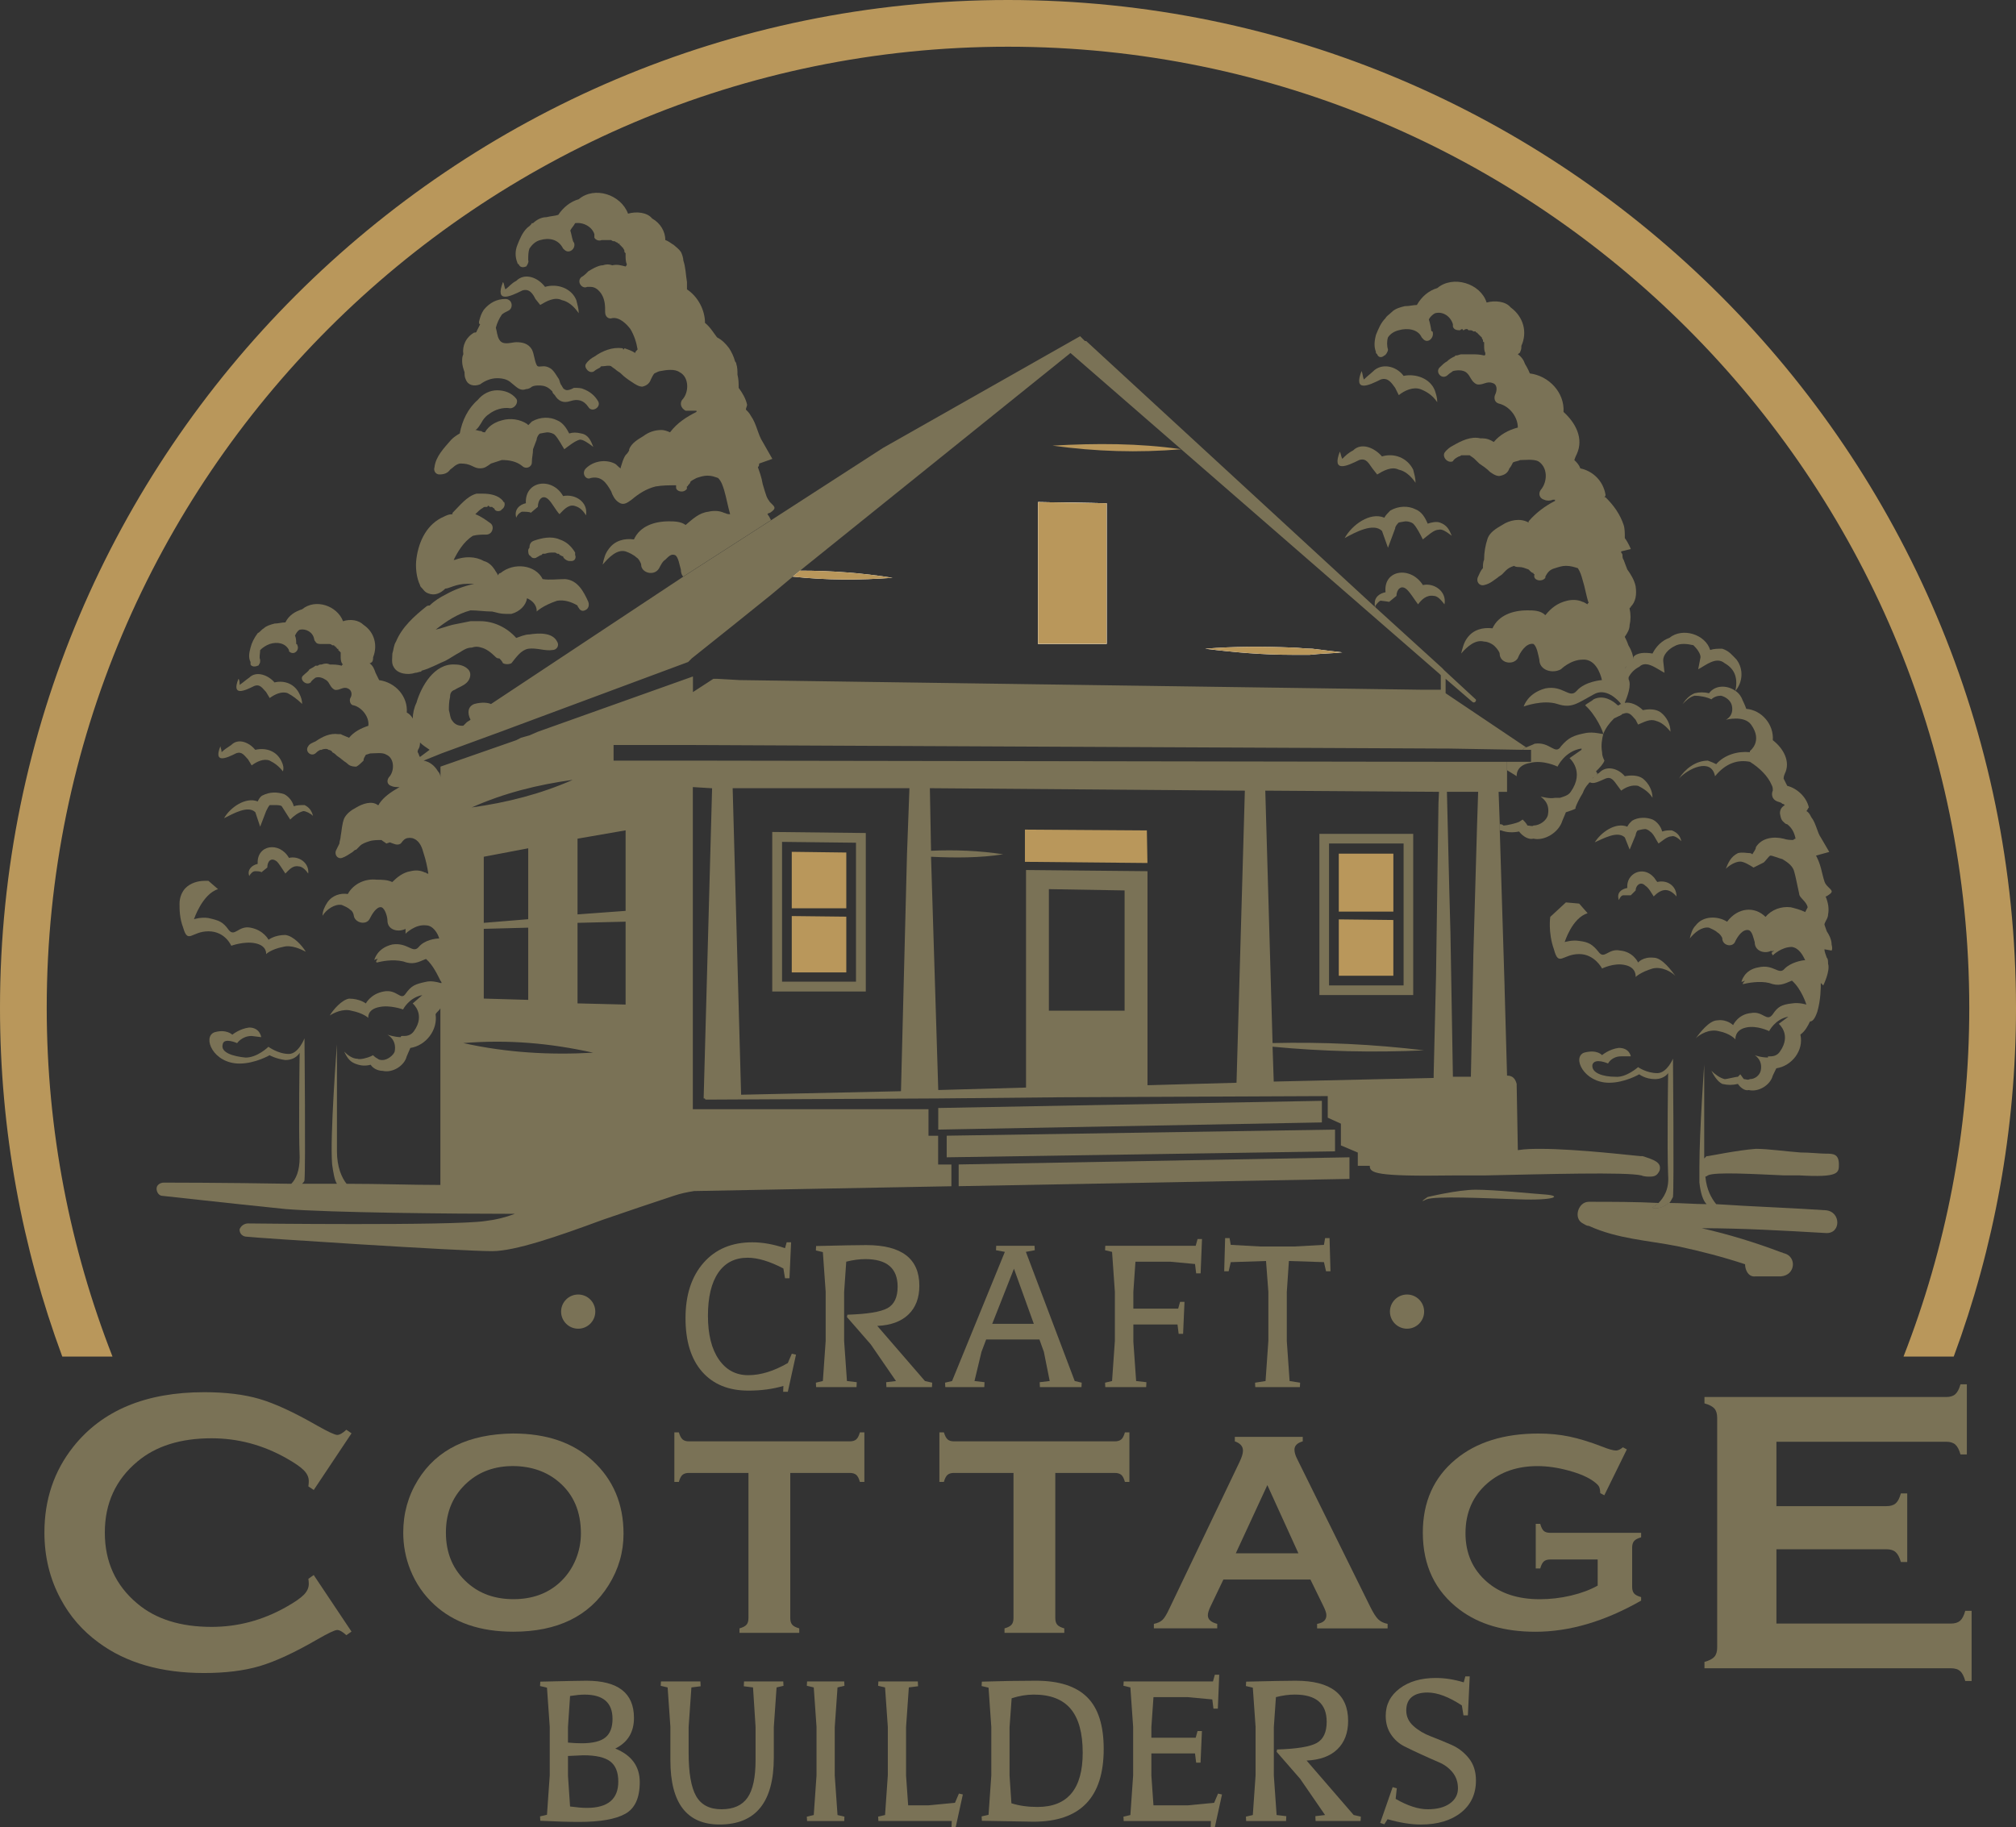 <?xml version="1.0" encoding="UTF-8"?><svg id="Layer_2" xmlns="http://www.w3.org/2000/svg" viewBox="0 0 140.793 127.633"><rect x="0" y="0" width="140.793" height="127.633" fill="#333333" stroke="none"/><g id="Components"><g id="e873e204-c043-4165-b464-bf26e8c23b91_1"><path d="M114.737,80.755h-.172c-.164,0-4.363-.508-6.971-.508-.5,0-1.009,0-1.591.09l-.082-4.535v-.09c-.09-.336-.254-.582-.672-.582l-.172-6.134v-.082l-.336-10.915v-.426l-.082-2.263h.59v-2.099h-4.707l-52.147-.082h-5.544v-1.091h5.544l52.147.246h.508l5.289.09c.082-.09.164-.172.246-.172l-5.626-3.78v-1.009l1.853,1.599c.164.164.336-.082.246-.164l-2.181-2.017-.164-.172-4.707-4.281-20.149-18.558h-.09l-.336-.336-13.769,7.807-7.807,5.043-6.134,3.945-13.432,8.898c-.168-.082-.59-.164-1.177,0-.422.172-.504.59-.25,1.099l-.254.164-.254.254h-.082c-.25,0-.504-.082-.672-.336-.168-.172-.168-.508-.25-.754,0-.254,0-.59.082-.927,0-.254.086-.418.336-.5.254-.172.586-.254.841-.508s.336-.672.082-.918c-.25-.254-.586-.336-.923-.336-1.427-.09-2.349,1.509-2.686,2.682-.168.336-.254.754-.254,1.091-.082-.164-.25-.336-.418-.418.082-1.091-.754-2.099-1.931-2.263-.086-.172-.25-.508-.25-.508-.086-.246-.172-.5-.422-.672q.086,0,.168-.082c.082-.082.082-.254.082-.336.336-.837.086-1.763-.668-2.263-.336-.336-.923-.426-1.431-.254-.418-1.091-1.927-1.599-2.854-.837-.504.164-.923.418-1.173.918-.254,0-.504.082-.758.082-.336.09-.586.172-.754.336-.168.09-.25.254-.422.336-.25.336-.418.672-.5,1.009-.086.336-.168.672,0,1.009v.172c.082.164.336.164.5.082,0,0,.086,0,.086-.082.086-.09.086-.172.086-.336-.086-.172,0-.426,0-.672.164-.172.418-.336.668-.426.504-.164,1.095-.082,1.345.426v.082c.336.336.754-.082.586-.418,0,0,0-.09-.082-.09,0-.164,0-.418-.086-.582.086-.172.168-.336.336-.418.422-.09.923.164,1.009.672,0,0,0,.082.086.164.082.164.25.164.418.164h.504c.082,0,.168,0,.25.09h.086c.082,0,.082.082.082.082h.086v.082q.082,0,.082.082h.086v.09q.082.082.168.164v.254c0,.164,0,.336.082.5l.082.09q-.082,0-.082.082c-.336-.082-.504-.082-.841-.082-.168-.09-.336-.09-.586,0-.082,0-.168,0-.254.082h-.164c-.086.082-.254.164-.422.254-.082.164-.25.246-.418.418-.336.246.168.754.504.5.082-.164.25-.254.336-.336.25-.082.5,0,.754.172.25.164.25.5.586.672.336.082.586-.254.923-.09.254.09.336.426.172.672-.086.172,0,.508.25.508.586.164,1.091.837,1.009,1.427-.504.164-1.009.418-1.345.837-.168-.082-.422-.164-.586-.254h-.168c-.59-.082-1.095.172-1.595.508-.172.082-.422.164-.504.336-.254.336.168.754.504.5.082-.082.164-.164.336-.246h.082c.168-.09.418-.09.504,0,.082,0,.25.082.25.164.168.082.254.172.336.254.254.164.418.336.672.5.168.172.336.254.672.254.168-.082.336-.254.504-.418,0-.172.082-.254.168-.418.082,0,.25-.09.336-.09.336,0,.837-.082,1.091.09.586.246.586,1.173.168,1.591-.168.254-.086.508.168.59.168.082.336.082.586.082-.586.336-1.091.672-1.427,1.173,0,.09-.086.09-.086.09-.418-.336-1.091-.09-1.509.164-.336.172-.672.418-.841.754-.168.418-.168.845-.25,1.263,0,.164-.086.336-.086.5-.082.172-.168.336-.25.508-.086.246.082.582.418.5.254-.082.504-.254.754-.418.086-.082.168-.164.254-.164l.25-.254c.168-.172.422-.254.672-.336.25-.082.586-.082.841-.082.082.082.25.164.336.246l.25-.082c.254.082.504.254.758.082.082-.082.164-.246.336-.336.164-.082.418-.082.586,0,.418.172.586.672.672,1.009.168.508.25.927.336,1.427h-.086c-.082-.082-.168-.082-.168-.082-.336-.164-.672-.164-1.005-.082-.508.082-.927.418-1.263.754-.336-.164-.754-.164-1.091-.164-.754-.09-1.595.246-2.017,1-.5-.082-1.091.09-1.427.59-.168.254-.336.59-.336.927.254-.418.841-.845,1.345-.754.168.082.418.164.59.336.164.082.25.328.25.418.082.5.841.672,1.091.246.168-.336.504-.918.841-.837.25.082.418.672.418.927,0,.672.758.837,1.263.582v.336s.668-.672,1.427-.582c.5,0,.837.582.923.918-.25,0-1.009.09-1.427.59-.422.5-.758-.336-1.849-.172-1.091.254-1.259,1.099-1.259,1.099,0,0,.086-.09.25-.09-.082.09-.164.172-.082.254.336-.082,1.091-.254,1.845-.082.672.254,1.009.082,1.599-.172.5.426.837,1.181,1.009,1.517.082.082.082.164.082.164h-.082c-.254-.082-.672-.164-1.009-.082-.758.164-1.009.254-1.427.837-.336.508-.59-.336-1.513-.164-.923.164-1.259.837-1.259.837,0,0-.422-.336-1.177-.336-.504.09-1.091.754-1.345,1.181.254-.172.923-.508,1.513-.336.841.164,1.177.5,1.177.5,0,0-.086-.59.754-.754.754-.172,1.677.164,1.677.164,0,0,.422-.837,1.345-1l-.672.582s.927.754.086,1.935c-.168.246-.422.336-.672.336h-.168c-.082,0-.082.082-.082.082-.422,0-.927-.172-.927-.172,0,0,.672.336.504,1.181-.082.254-.504.59-.841.59-.082,0-.25,0-.336-.09-.164-.082-.25-.164-.336-.246l-.164.082c-.168.082-.758.254-.927.164-.336,0-.672-.246-.923-.5.168.336.336.672.754.837.422.172.758.172,1.095.082.164.254.5.426.837.426.672.164,1.513-.336,1.681-1.009l.254-.59c1.091-.164,1.927-1.255,1.763-2.354.082-.164.25-.246.336-.418v12.342c-1.935,0-4.285-.082-6.552-.082-.336-.418-.672-1.173-.672-2.263v-7.479s-.504,6.47-.336,8.397c.086.59.168,1.099.336,1.345h-2.436c.086-.082.168-.164.168-.246.086-.927,0-9.914,0-9.914,0,0-.418,1.091-1.091,1.091-.754,0-1.427-.5-1.427-.5,0,0-.758.754-1.595.754-.841-.082-1.763-.336-1.599-.927.086-.5,1.009-.082,1.009-.082,0,0,.336-.5,1.009-.5l.672.082s-.082-.672-.841-.672c-.672.082-1.177.5-1.177.5,0,0-.418-.418-1.259-.164-.841.336-.082,2.181,1.763,2.181,1.095,0,2.099-.582,2.099-.582,0,0,.422.246,1.095.336.754,0,1.005-.508,1.005-.508,0,0-.082,5.289,0,7.307,0,.927-.25,1.509-.586,1.845-4.789-.082-8.816-.082-8.902-.082-.25,0-.504.164-.504.418s.168.508.418.508c.086,0,4.453.5,8.57.918,3.104.254,11.669.336,16.036.336-.672.254-1.341.418-2.099.508-2.349.336-16.459.164-16.541.164-.254,0-.504.172-.59.418,0,.336.254.508.504.508.59.082,14.864,1.009,17.131,1.009,1.595,0,4.535-1.009,7.725-2.189,1.681-.582,3.444-1.173,4.953-1.673.508-.172.927-.254,1.431-.336l17.971-.336v-1.517h-.927v-2.009h-.672v-1.853h-16.459v-22.502l1.345.082-.59,21.666h.086c0,.082.086.082.086.082l16.204-.082,8.566-.082,18.644-.082v1.509l.918.418v1.517l1.181.5v.927h.837c0,.5.336.754,5.798.672h2.181c4.371-.09,9.906-.254,10.997,0,.172.082.426.082.59.082.336,0,.508-.082.672-.418.172-.59-.418-.763-1.173-1.009ZM29.332,52.873c-.082-.082-.082-.254-.168-.336,0-.164.086-.254.086-.254.082-.164.082-.336.082-.418.168.172.422.336.672.508l-.672.5ZM30.763,53.546v.754c0-.164-.086-.336-.172-.418-.25-.418-.586-.672-1.005-.754l1.259-.508,4.117-1.509,13.096-4.871.254-.254,2.936-2.345,2.608-2.099,1.509-1.263.504-.418,18.89-15.204,7.733,6.724,18.049,15.696.082.09v1.009h-1.427l-47.526-.672-1.595-.09h-.254l-1.427.927v-1.091l-10.833,3.862-.586.254-.586.164-.336.172-5.289,1.845ZM33.785,64.46v-4.617l3.104-.59v4.953l-3.104.254ZM36.889,64.797v5.043l-3.104-.09v-4.871l3.104-.082ZM32.945,56.399c2.267-1.009,4.617-1.591,7.053-1.927-2.267,1-4.617,1.591-7.053,1.927ZM32.354,72.858c3.108-.254,6.048,0,9.07.672-3.022.172-6.044,0-9.07-.672ZM43.691,70.168l-3.358-.082v-5.626l3.358-.082v5.79ZM43.691,63.624l-3.358.246v-5.289l3.358-.582v5.626ZM63.344,59.589l-.422,16.631-11.165.246-.59-21.412h12.346l-.168,4.535ZM78.54,70.594h-5.289v-8.488l5.289.09v8.397ZM86.355,75.63l-6.216.172v-14.95l-8.483-.082v15.196l-6.13.172-.504-16.294c1.681.082,3.444.082,5.039-.172-1.595-.246-3.358-.328-5.039-.246l-.082-4.371,21.998.172-.582,20.403ZM100.46,56.063l-.172,12.178-.164,6.798v.254l-11.169.254-.082-2.436c3.526.336,7.053.418,10.579.254-3.526-.426-7.053-.59-10.579-.508l-.508-17.631,12.131.082-.035.754ZM103.149,57.826l-.254,8.906v.082l-.172,8.397h-1.255l-.172-10.079-.082-3.026-.164-6.798h2.181l-.082,2.518Z" style="fill:#7a7256; stroke-width:0px;"/><g id="_3508a21f-3cf5-4849-8a76-1a6696c12654_1"><path d="M40.419,21.883c-.336-.5-.758-.837-1.177-.918-.504-.254-1.091.082-1.513.336l-.336-.418c-.168-.336-.418-.763-.923-.59-.841.418-1.931.927-1.345-.59.086.082.086.336.168.508.254-.172.422-.426.758-.59.586-.59,1.509-.254,2.013.418.841-.254,1.849.082,2.185.927.082.336.168.59.168.918Z" style="fill:#7a7256; stroke-width:0px;"/><path d="M40.924,35.996c-.254-.418-.504-.59-.841-.672-.422-.082-.758.336-1.009.59-.25-.254-.504-.763-.754-1.009-.422-.426-.758,0-.758.5l-.5.418c0-.082-.508-.082-.59-.082s-.336.172-.418.418c-.168-.582.25-.918.672-1.009-.086-1.591,1.845-1.845,2.6-.5.841-.172,1.763.418,1.599,1.345Z" style="fill:#7a7256; stroke-width:0px;"/><path d="M53.77,35.824c.504-.336.336-.418,0-.754-.25-.336-.25-.418-.504-1.255-.082-.508-.25-.927-.336-1.181.086-.082.086-.164.086-.254l.923-.328-.672-1.181c-.336-.5-.418-1.255-.841-1.845-.082-.172-.25-.336-.336-.418,0-.09.086-.254.086-.336-.086-.418-.336-.845-.59-1.181,0-.336,0-.582-.082-.918,0-.254,0-.508-.082-.754,0-.09-.086-.172-.086-.172-.086-.336-.25-.672-.418-.927-.254-.336-.504-.582-.841-.754-.254-.336-.504-.754-.841-1.009,0-.918-.504-1.845-1.259-2.345v-.508c-.086-.5-.086-1.009-.254-1.509,0-.172-.082-.418-.164-.59-.172-.246-.336-.336-.508-.5-.164-.082-.332-.254-.586-.336,0-.59-.336-1.181-.923-1.509-.336-.426-1.091-.508-1.681-.336-.5-1.345-2.349-1.935-3.44-1.009-.59.164-1.095.582-1.431,1.091-.25.082-.5.082-.837.164-.336,0-.672.172-.927.418h-.082c-.082.172-.254.254-.336.336-.336.336-.504.763-.672,1.181s-.168.837,0,1.255c0,0,0,.09.086.09.082.246.332.246.504.164,0,.082.25-.336.164-.418,0-.336,0-.59.086-.837.168-.254.418-.508.754-.59.59-.172,1.259-.082,1.595.59l.086.082c.336.336.841-.082.672-.508-.086,0-.168-.582-.254-.837.086-.172.254-.336.336-.508.586-.082,1.177.254,1.345.763v.246c.082.172.336.254.504.172h.672c.082.082.164.082.25.082q.086.082.168.082l.082.09h.086v.082c.086,0,.086.082.086.082.082,0,.082.082.082.082,0,0,.082,0,.082.09,0,0,.086.082.086.164v.082l.082.082v.172c0,.164,0,.418.086.59q0,.082-.086.164c-.332-.082-.586-.164-.923-.082-.25-.082-.418-.082-.672,0-.082,0-.336,0-1.009.418-.164.172-.336.336-.5.418-.336.336.082.845.418.672h.254c.332,0,.586.254.754.508.25.418.25.837.25,1.255,0,.336.254.508.504.418.504-.082,1.009.426,1.259.763.254.418.422.918.504,1.427-.082.082-.168.164-.168.246-.25-.164-.504-.246-.754-.336,0,0,0,.09-.086.09q0-.09-.082-.09c-.672-.082-1.345.172-1.931.59-.168.082-.422.254-.586.508-.172.246.25.754.586.5.082-.082.25-.164.418-.254,0-.082.086-.082.168-.082.168,0,.422-.082.59,0,.082.082.25.172.336.254.082.082.25.164.336.246.25.254.5.426.754.59.25.172.504.336.754.336.336-.082.504-.254.59-.5.082-.172.164-.336.25-.426.168-.082.336-.164.418-.164.422-.082,1.009-.164,1.345.082.672.336.672,1.427.168,1.935-.168.246-.082.582.25.754h.758v.082c-.672.336-1.345.754-1.849,1.427-.168-.082-.418-.164-.586-.164-.504,0-.927.164-1.263.418-.418.254-.837.5-1.005.927v.082c-.086.164-.168.254-.254.336-.168.254-.25.582-.332.837v.082c-.172-.082-.254-.246-.422-.336-.672-.328-1.513-.164-2.013.336-.336.336,0,.845.336.672.754-.164,1.091.336,1.427.927.082.254.25.59.5.754.336.254.59.082.927-.164.504-.426,1.009-.754,1.677-.927.504-.082.927-.082,1.431-.082v.164c0,.254.5.418.754.09v-.172c.082,0,.082-.082.082-.082.086-.082.168-.172.168-.254.086-.082.254-.164.422-.254.25-.082.5-.164.754-.164.336,0,.504.082.754.164.254.254.336.59.422.845.168.582.25,1.091.418,1.681h-.082c-.168,0-.254-.09-.336-.09-.336-.164-.758-.164-1.095-.082-.668.082-1.091.508-1.595.927-.332-.254-.841-.254-1.173-.254-1.009,0-2.017.336-2.436,1.263-.672-.09-1.345.082-1.763.672-.254.328-.336.664-.422,1.091.422-.508,1.009-1.091,1.595-.927.254.082.59.254.758.418.168.082.336.418.336.508,0,.582.923.837,1.259.246.082-.164.25-.5.418-.582.254-.254.422-.426.672-.336.25.082.336.754.422,1.009,0,.246.082.418.164.5l6.134-3.945c-.086-.172-.172-.336-.254-.418.082-.09.168-.09.168-.09Z" style="fill:#7a7256; stroke-width:0px;"/><path d="M40.752,27.181c-.164-.09-.418-.09-.668-.09-.168.09-.504.254-.672.09-.086,0-.168-.254-.25-.336-.086-.172-.086-.336-.172-.426-.164-.246-.25-.418-.418-.582-.168-.172-.418-.254-.586-.254-.254,0-.422.082-.504-.082-.168-.336-.168-.754-.336-1.091-.254-.426-.672-.508-1.091-.508-.336,0-.927.254-1.177-.164-.168-.254-.168-.59-.25-.845.082-.336.25-.672.418-.918.082-.09.25-.172.418-.254.422-.164.336-.837-.168-.837-.586,0-1.091.246-1.509.754-.168.246-.254.5-.336.837,0,.082,0,.172.082.172-.082.164-.168.336-.25.5,0,.082-.086.082-.168.082-.586.336-.841.927-.758,1.517-.082.164-.082.336-.082.5,0,.254.082.508.168.754,0,.172,0,.336.086.508.164.418.586.5,1.005.336.336-.254.758-.426,1.177-.426s.754.09,1.009.336c.336.254.586.59,1.009.426.164,0,.336-.09.418-.172.168-.082.336-.082.504-.082.336,0,.586.082.841.336l.082.082c0,.082.082.172.168.254.25.418.586.582,1.091.418.504-.164.923-.082,1.259.418.254.418.927,0,.672-.418-.25-.418-.586-.672-1.009-.837Z" style="fill:#7a7256; stroke-width:0px;"/><path d="M41.424,31.207c-.336-.254-.672-.5-.923-.5-.336.082-.754.418-1.091.672-.168-.254-.422-.763-.672-1.009-.086-.09-.336-.172-.504-.172-.082,0-.504.082-.504.082-.082,0-.25.254-.25.426l-.254.672c0,.336-.082.582-.082.918s-.418.508-.672.254c-.418-.336-.923-.418-1.427-.418-.254.082-.504.164-.754.246-.254.172-.422.336-.758.336s-.504-.164-.754-.246c-.25-.09-.504-.09-.672-.09-.336.09-.418.254-.672.426-.168.246-.418.336-.754.336-.25,0-.422-.254-.336-.508.086-.754.672-1.345,1.177-1.927.168-.172.418-.336.586-.426.168-.918.586-1.763,1.259-2.345.336-.418.841-.672,1.345-.672s1.009.164,1.345.59c.168.246-.086.664-.422.664-.504-.082-1.091.09-1.509.426-.254.164-.422.418-.504.582-.168.254-.254.426-.422.508.086,0,.254.082.422.082.082.082.168.082.25.082.086-.164.168-.246.254-.336.25-.246.586-.418.923-.5.586-.172,1.259-.082,1.763.254l.082.082c.086-.082.172-.172.254-.254.586-.336,1.259-.336,1.763-.082.418.164.672.59.841.918.25-.082.504-.082.841,0,.5.09.672.508.837.927Z" style="fill:#7a7256; stroke-width:0px;"/><path d="M39.493,40.449c-.586,0-1.091.082-1.595,0-.504-1.009-2.013-1.181-2.936-.426-.086,0-.172.09-.172.172-.082-.172-.164-.254-.25-.418-.168-.254-.418-.508-.754-.59-.59-.336-1.345-.336-2.017-.082h-.082c.25-.508.668-1.263,1.341-1.681.336-.082.59-.082.927-.082.418,0,.586-.508.336-.763-.336-.246-.672-.5-1.095-.664.168-.172.336-.336.504-.426q.086-.082.168-.082h.168s0-.082.086-.082l.082.082h.168l.082.082s.086,0,.086.09c.086.164.422.164.504,0,.168-.09.25-.336.168-.508-.086,0-.086-.082-.086-.082-.336-.418-.923-.508-1.427-.508h-.418c-.672.172-1.177.845-1.681,1.345v.09c-.25,0-.418.082-.586.164-1.177.5-1.763,1.681-1.931,2.936-.086.59,0,1.345.25,1.853,0,.082.086.164.168.246.086.09.168.254.422.336.418.172.841,0,1.173-.336.254,0,.758-.336,1.513-.336h.504c-.758.172-1.427.426-2.017.763-.332.164-.754.418-1.091.754-.082,0-.168,0-.25.082-.841.672-1.681,1.427-2.099,2.436-.168.254-.168.59-.254.837,0,.254-.082.672.086.927.25.5,1.005.59,1.509.418.168,0,.254-.082.422-.082q0-.082.082-.082c.59-.172,1.177-.508,1.595-.672.336-.172.672-.418,1.009-.59.25-.164.504-.336.841-.336.25-.082.418-.082.672,0,.336.082.672.336,1.009.672.082.082.164.082.25.082.086.09.168.172.25.336.168.09.422.09.59,0,.336-.418.672-.918,1.173-1.009.59-.082,1.177.172,1.681.09.336,0,.504-.336.336-.59-.336-.672-1.345-.59-1.931-.5-.336,0-.672.164-.923.246-.672-.754-1.599-1.173-2.522-1.173h-.668c-.422.082-.841.164-1.263.254-.336.082-.754.246-1.173.336.754-.59,1.509-1.099,2.436-1.345.5,0,1.005.082,1.509.082.336.082.59.164.923.164h.422c.586-.164,1.009-.582,1.091-1.091.754.336.672.927.672.927,0,0,.418-.418,1.427-.754.504-.082,1.009.082,1.427.336,0,0,0,.082.086.164.082.172.25.254.418.172.25-.082.336-.336.25-.59-.336-.754-.754-1.509-1.595-1.591Z" style="fill:#7a7256; stroke-width:0px;"/><path d="M40.165,38.596v.172c.086.164,0,.418-.25.418h-.168c-.086,0-.254-.082-.336-.172q-.086-.082-.086-.164h-.082q-.082-.082-.168-.082c0-.09-.086-.09-.086-.09h-.082q-.082-.082-.168-.082h-.086c-.25,0-.332,0-.586.082h-.168l-.082.09c-.086,0-.168.082-.336.164-.086.082-.336.082-.418-.082-.172-.082-.172-.254-.172-.418,0-.082.086-.172.086-.172,0-.246.086-.418.336-.5.504-.172,1.177-.336,1.763-.082.504.164.841.5,1.091.918Z" style="fill:#7a7256; stroke-width:0px;"/><circle cx="98.264" cy="91.615" r="1.194" style="fill:#7a7256; stroke-width:0px;"/><path d="M7.856,94.754c-2.954-7.557-4.593-15.767-4.593-24.358C3.263,33.379,33.379,3.263,70.396,3.263s67.134,30.116,67.134,67.134c0,8.591-1.64,16.801-4.593,24.358h3.507c2.81-7.594,4.349-15.799,4.349-24.358C140.793,31.58,109.213,0,70.396,0S0,31.58,0,70.396c0,8.559,1.539,16.764,4.349,24.358h3.507Z" style="fill:#b9975b; stroke-width:0px;"/><path d="M38.2,126.762l.193-2.756v-3.384l-.193-2.74-.484-.113.017-.307c1.815-.042,2.889-.064,3.222-.064,2.214,0,3.32.866,3.32,2.595,0,.998-.434,1.713-1.305,2.143,1.138.462,1.709,1.243,1.709,2.345s-.338,1.84-1.015,2.215c-.678.376-1.752.564-3.224.564-.699,0-1.601-.026-2.707-.08l-.017-.307.484-.113ZM39.666,120.639v1.079c.344.033.661.049.951.049.784,0,1.343-.139,1.676-.418.323-.269.484-.699.484-1.289,0-1.128-.65-1.693-1.95-1.693-.269,0-.607.033-1.015.097l-.146,2.176ZM39.666,124.024l.146,2.159c.472.064.864.097,1.176.097,1.461,0,2.192-.613,2.192-1.837,0-.656-.189-1.125-.564-1.41-.376-.285-.999-.428-1.87-.428-.064,0-.424.016-1.079.049v1.371Z" style="fill:#7a7256; stroke-width:0px;"/><path d="M48.286,117.866l-.194,2.773v1.773c0,1.418.174,2.433.525,3.045.349.613.939.919,1.772.919s1.437-.269,1.814-.807c.375-.536.564-1.413.564-2.627v-2.32l-.177-2.757-.645-.08.016-.338h2.74l.017.306-.484.113-.193,2.773v2.127c0,3.116-1.263,4.674-3.788,4.674-2.289,0-3.434-1.494-3.434-4.48v-2.337l-.193-2.757-.484-.113.017-.306h2.756l.016.338-.644.08Z" style="fill:#7a7256; stroke-width:0px;"/><path d="M56.831,126.779l.193-2.773v-3.384l-.193-2.757-.484-.113.017-.306h2.594l.016.306-.483.113-.194,2.773v3.385l.194,2.756.483.113-.016.306h-2.594l-.017-.306.484-.113Z" style="fill:#7a7256; stroke-width:0px;"/><path d="M61.81,126.779l.193-2.773v-3.384l-.193-2.757-.484-.113.017-.306h2.756l.016.338-.644.08-.194,2.773v3.385l.146,2.079h1.418l1.853-.178.274-.644.274.064-.5,2.289-.29-.016.016-.42h-5.124l-.017-.306.484-.113Z" style="fill:#7a7256; stroke-width:0px;"/><path d="M69.038,126.762l.193-2.756v-3.368l-.193-2.756-.484-.113.017-.307c1.31-.042,2.572-.064,3.786-.064,1.601,0,2.788.382,3.562,1.145.774.762,1.161,1.971,1.161,3.625,0,3.385-1.634,5.077-4.9,5.077l-3.609-.064-.017-.307.484-.113ZM70.505,124.024l.129,1.933c.538.172,1.145.258,1.822.258,2.105,0,3.158-1.263,3.158-3.788,0-1.376-.279-2.396-.838-3.062-.559-.666-1.418-.999-2.579-.999-.505,0-1.02.087-1.546.258l-.146,2.03v3.369Z" style="fill:#7a7256; stroke-width:0px;"/><path d="M84.665,118.704l-1.725-.16h-2.384l-.146,2.095v.741h3.094l.13-.467h.306l-.097,2.207h-.306l-.08-.644h-3.047v1.548l.146,2.079h2.384l1.853-.178.274-.644.274.064-.5,2.289-.29-.016.016-.42h-6.091l-.017-.306.484-.113.193-2.773v-3.384l-.193-2.757-.484-.113.017-.306h6.236l.129-.467h.307l-.097,2.369h-.306l-.081-.645Z" style="fill:#7a7256; stroke-width:0px;"/><path d="M87.494,126.779l.193-2.773v-3.384l-.193-2.74-.484-.113.017-.307c1.74-.042,2.894-.064,3.464-.064,2.439,0,3.659.935,3.659,2.804,0,.838-.251,1.499-.75,1.983-.498.483-1.216.746-2.151.789l3.288,3.803.5.113-.017.306h-3.142l-.016-.338.677-.08-1.74-2.53-1.643-1.886.032-.161c1.376-.043,2.296-.193,2.765-.451.467-.258.7-.751.7-1.483,0-1.267-.741-1.902-2.224-1.902-.418,0-.859.06-1.321.178l-.146,2.095v3.385l.194,2.756.677.08-.017.338h-2.787l-.017-.306.484-.113Z" style="fill:#7a7256; stroke-width:0px;"/><path d="M97.549,124.909l-.08.742c.838.483,1.584.725,2.24.725.654,0,1.171-.135,1.546-.404.376-.268.565-.62.565-1.056,0-.434-.125-.805-.371-1.111-.248-.307-.559-.54-.935-.702-.376-.161-.782-.341-1.216-.54-.435-.198-.842-.391-1.217-.58-.376-.188-.689-.464-.935-.83-.247-.365-.371-.8-.371-1.305,0-.784.325-1.42.976-1.91.649-.489,1.49-.733,2.522-.733.633,0,1.284.102,1.95.306l.113-.418h.306l-.129,2.723h-.307l-.113-.693c-.913-.602-1.713-.902-2.4-.902-.473,0-.838.105-1.096.314-.258.21-.387.525-.387.943,0,.42.167.779.5,1.081.333.3.738.542,1.217.725.477.182.956.378,1.433.588.479.21.884.522,1.217.935.333.413.5.932.5,1.556,0,.946-.349,1.694-1.048,2.248-.698.553-1.633.83-2.804.83-.687,0-1.461-.125-2.32-.371l-.226.354-.29-.096.87-2.498.29.08Z" style="fill:#7a7256; stroke-width:0px;"/><path d="M50.159,88.902c-.479.701-.718,1.702-.718,3.002,0,1.3.253,2.316.759,3.051.506.734,1.191,1.101,2.055,1.101.865,0,1.787-.283,2.765-.848l.278-.652.293.065-.571,2.594h-.326l.016-.408c-.729.217-1.545.327-2.447.327-1.381,0-2.457-.441-3.23-1.321-.772-.881-1.158-2.129-1.158-3.744s.419-2.901,1.256-3.859c.837-.957,1.974-1.435,3.41-1.435.718,0,1.478.136,2.284.408l.114-.408h.31l-.114,2.512h-.31l-.115-.685c-.957-.5-1.789-.75-2.496-.75-.892,0-1.577.35-2.056,1.052Z" style="fill:#7a7256; stroke-width:0px;"/><path d="M57.467,96.463l.196-2.805v-3.426l-.196-2.774-.489-.114.017-.31c1.761-.044,2.931-.065,3.507-.065,2.469,0,3.703.946,3.703,2.838,0,.848-.253,1.518-.759,2.007-.506.49-1.232.757-2.178.8l3.329,3.85.505.115-.016.31h-3.182l-.016-.343.685-.082-1.762-2.561-1.664-1.909.033-.163c1.392-.043,2.324-.196,2.798-.456.473-.261.71-.761.71-1.502,0-1.283-.75-1.925-2.251-1.925-.425,0-.871.06-1.338.179l-.147,2.12v3.426l.196,2.79.685.082-.016.343h-2.822l-.017-.31.489-.115Z" style="fill:#7a7256; stroke-width:0px;"/><path d="M72.901,94.424l-.31-.864h-3.719l-.327.864-.489,2.039.701.082-.016.343h-2.724l-.017-.31.49-.115,3.687-9.021-.62-.115.016-.31h2.676l.017.31-.621.115,3.41,9.021.489.115-.016.31h-2.904l-.016-.343.701-.082-.408-2.039ZM70.813,88.617l-1.518,3.851h2.904l-1.387-3.851Z" style="fill:#7a7256; stroke-width:0px;"/><path d="M79.149,93.674l.196,2.79.718.082-.017.343h-2.855l-.016-.31.489-.115.196-2.805v-3.426l-.196-2.79-.489-.115.016-.31h6.314l.131-.473h.31l-.098,2.398h-.31l-.081-.652-1.746-.163h-2.414l-.147,2.12v1.158h3.132l.131-.472h.31l-.098,2.234h-.31l-.081-.652h-3.083v1.158Z" style="fill:#7a7256; stroke-width:0px;"/><path d="M85.952,86.952l2.072.115h2.365l2.072-.115.082-.472h.31l.065,2.316h-.31l-.147-.636-2.447-.081-.147,2.169v3.426l.196,2.79.734.115-.016.31h-3.116l-.016-.31.734-.115.196-2.805v-3.426l-.163-2.153-2.463.081-.147.636h-.311l.065-2.316h.31l.082.472Z" style="fill:#7a7256; stroke-width:0px;"/><path d="M21.91,110.016l2.638,3.949-.361.251c-.259-.241-.472-.362-.639-.362s-.634.223-1.402.667c-1.591.919-2.932,1.538-4.018,1.858-1.088.32-2.381.48-3.88.48-2.99,0-5.442-.708-7.357-2.124-1.129-.824-2.018-1.846-2.665-3.068-.75-1.397-1.124-2.938-1.124-4.623,0-2.295.671-4.289,2.013-5.983,2.018-2.545,5.067-3.817,9.148-3.817,1.499,0,2.785.158,3.859.472,1.074.315,2.415.935,4.026,1.86.768.435,1.236.652,1.402.652s.38-.12.639-.361l.361.25-2.638,3.956-.375-.249c.019-.147.028-.272.028-.373,0-.267-.116-.518-.347-.754-.231-.235-.643-.518-1.236-.851-1.638-.922-3.373-1.383-5.206-1.383-2.166,0-3.892.541-5.178,1.623-1.518,1.266-2.277,2.921-2.277,4.964s.759,3.698,2.277,4.964c1.286,1.082,3.012,1.623,5.178,1.623,1.832,0,3.568-.463,5.206-1.388.592-.333,1.004-.618,1.236-.854s.347-.488.347-.757c0-.102-.009-.222-.028-.361l.375-.264Z" style="fill:#7a7256; stroke-width:0px;"/><path d="M35.83,100.129c2.334,0,4.183.63,5.549,1.891,1.444,1.32,2.167,3.025,2.167,5.115,0,1.28-.346,2.476-1.04,3.586-1.353,2.169-3.572,3.253-6.657,3.253-2.314,0-4.154-.63-5.52-1.891-.733-.673-1.288-1.48-1.667-2.42-.333-.83-.5-1.702-.5-2.616,0-1.339.343-2.564,1.03-3.675,1.314-2.123,3.526-3.204,6.638-3.243ZM35.84,102.403c-1.276,0-2.338.379-3.188,1.135-1.008.894-1.511,2.066-1.511,3.514s.503,2.62,1.511,3.514c.85.757,1.919,1.135,3.208,1.135s2.354-.379,3.198-1.135c.504-.45.889-1.002,1.158-1.654.235-.581.353-1.181.353-1.801,0-1.514-.504-2.705-1.511-3.573-.857-.744-1.929-1.122-3.217-1.135Z" style="fill:#7a7256; stroke-width:0px;"/><path d="M55.191,102.883v10.142c0,.203.046.356.137.461s.255.189.49.255v.314h-4.174v-.314c.235-.065.399-.15.49-.255.091-.104.137-.258.137-.461v-10.142h-4.155c-.196,0-.346.045-.451.134-.104.09-.189.254-.255.493h-.314v-3.459h.314c.072.238.158.402.26.492.101.09.25.135.446.135h11.22c.203,0,.356-.045.461-.135.104-.09.189-.254.255-.492h.314v3.459h-.314c-.065-.239-.15-.403-.255-.493-.104-.089-.258-.134-.461-.134h-4.145Z" style="fill:#7a7256; stroke-width:0px;"/><path d="M73.7,102.883v10.142c0,.203.046.356.137.461s.255.189.49.255v.314h-4.174v-.314c.235-.065.399-.15.49-.255s.137-.258.137-.461v-10.142h-4.155c-.196,0-.346.045-.451.134-.104.09-.189.254-.255.493h-.314v-3.459h.314c.072.238.158.402.26.492.101.09.25.135.446.135h11.22c.203,0,.356-.045.461-.135.104-.09.189-.254.255-.492h.314v3.459h-.314c-.065-.239-.15-.403-.255-.493-.104-.089-.258-.134-.461-.134h-4.145Z" style="fill:#7a7256; stroke-width:0px;"/><path d="M91.518,110.33h-6.079l-.9,1.881c-.124.261-.186.467-.186.617,0,.287.218.487.655.598v.314h-4.424v-.314c.261-.052.461-.144.598-.274.137-.131.294-.385.47-.764l4.919-10.279c.157-.327.235-.588.235-.784,0-.3-.189-.516-.568-.647v-.314h4.743v.314c-.385.111-.578.304-.578.578,0,.189.062.405.186.647l5.095,10.308c.216.438.405.737.568.897.163.16.382.266.656.319v.314h-4.924v-.314c.433-.072.648-.274.648-.608,0-.137-.065-.34-.196-.608l-.919-1.881ZM90.678,108.498l-2.169-4.765-2.204,4.765h4.373Z" style="fill:#7a7256; stroke-width:0px;"/><path d="M111.575,108.929h-3.302c-.203,0-.354.046-.456.137s-.184.255-.25.49h-.314v-3.116h.314c.065.242.149.407.249.495.101.088.253.132.456.132h6.341v.314c-.232.065-.394.15-.487.255s-.14.258-.14.461v2.744c0,.203.045.356.135.461.091.104.254.189.492.255v.245c-2.539,1.45-5.001,2.175-7.383,2.175-2.162,0-3.924-.513-5.288-1.538-1.717-1.293-2.575-3.09-2.575-5.389,0-2.143.764-3.848,2.293-5.115,1.45-1.202,3.377-1.803,5.781-1.803.764,0,1.484.07,2.161.211.676.141,1.445.377,2.308.71.444.176.761.265.951.265.137,0,.297-.075.48-.225l.274.147-1.573,3.204-.284-.146c-.006-.215-.036-.369-.088-.463-.052-.095-.17-.21-.353-.347-.399-.299-.982-.554-1.752-.765-.771-.211-1.499-.317-2.184-.317-1.397,0-2.557.392-3.477,1.175-1.038.888-1.557,2.059-1.557,3.514,0,1.409.506,2.549,1.519,3.416.928.796,2.149,1.194,3.665,1.194.738,0,1.467-.085,2.185-.255s1.339-.402,1.862-.696v-1.823Z" style="fill:#7a7256; stroke-width:0px;"/><path d="M124.061,108.212v5.192h12.188c.278,0,.491-.065.639-.194.148-.129.269-.361.361-.694h.444v4.9h-.444c-.092-.333-.213-.565-.361-.694-.148-.13-.361-.194-.639-.194h-17.213v-.444c.333-.092.564-.213.694-.361.13-.148.194-.365.194-.652v-16.033c0-.287-.065-.504-.194-.652-.13-.148-.361-.268-.694-.361v-.444h16.88c.278,0,.491-.066.639-.198.148-.132.269-.362.361-.69h.444v4.9h-.444c-.092-.329-.213-.559-.361-.691-.148-.131-.361-.197-.639-.197h-11.855v4.498h7.691c.278,0,.491-.065.639-.194.148-.129.269-.361.361-.694h.444v4.789h-.444c-.092-.324-.213-.553-.361-.687-.148-.134-.361-.201-.639-.201h-7.691Z" style="fill:#7a7256; stroke-width:0px;"/><circle cx="40.38" cy="91.615" r="1.194" style="fill:#7a7256; stroke-width:0px;"/><path d="M101.386,37.423c-.336-.254-.672-.508-.927-.418-.336,0-.754.418-1.091.672-.172-.336-.418-.845-.672-1.099-.082-.082-.336-.164-.508-.164-.082,0-.5.082-.5.082-.082.082-.254.254-.254.418l-.5,1.345-.418-1.173c-.59-.59-1.853.082-2.608.5.508-.918,1.763-1.845,2.772-1.427.082-.164.254-.336.418-.5.59-.336,1.263-.336,1.763-.082.426.164.672.582.845,1.0.246-.082.582-.164.837-.082.508.172.672.508.845.927Z" style="fill:#7a7256; stroke-width:0px;"/><path d="M98.861,33.725c-.336-.5-.754-.837-1.173-.918-.5-.254-1.091.082-1.509.336l-.336-.426c-.254-.336-.418-.754-.927-.582-.837.418-1.927.918-1.345-.59.082.172.082.336.172.508.164-.172.418-.426.754-.59.59-.59,1.509-.172,2.017.418.837-.254,1.763.082,2.181.927.082.336.164.582.164.918Z" style="fill:#7a7256; stroke-width:0px;"/><path d="M100.378,28.099c-.336-.5-.754-.754-1.181-.918-.5-.172-1.091.082-1.509.418l-.254-.508c-.246-.336-.5-.754-1.009-.582-.837.418-1.927.918-1.337-.59.082.164.082.418.164.59.254-.254.5-.426.754-.672.672-.508,1.599-.172,2.017.418.837-.172,1.845.164,2.181,1.009.082.254.172.5.172.837Z" style="fill:#7a7256; stroke-width:0px;"/><path d="M100.878,42.212c-.254-.336-.5-.59-.754-.59-.5-.082-.837.254-1.091.59-.254-.336-.508-.763-.754-1.009-.426-.426-.754,0-.754.418l-.508.418s-.5-.082-.59-.082c-.082,0-.246.164-.418.418v-.254c0-.418.336-.672.754-.754-.164-1.591,1.763-1.845,2.608-.5.754-.172,1.681.418,1.509,1.345Z" style="fill:#7a7256; stroke-width:0px;"/><path d="M106.085,83.773c-2.518-.082-5.798-.246-6.462,0-.672.336.082-.164.082-.164,0,0,2.099-.508,3.354-.508,1.345,0,3.698.254,4.871.336,1.181.09.672.426-1.845.336Z" style="fill:#7a7256; stroke-width:0px;"/><path d="M113.22,49.937l-.5.246c-.336.336-.59.672-.754,1.091,0-.164-.508-1.337-1.263-2.009.172-.172.418-.254.59-.418.672-.336,1.345.082,1.681.418l.164.164c0,.172.082.336.082.508Z" style="fill:#7a7256; stroke-width:0px;"/><path d="M111.457,53.882c.09.082.09.164.09.164v.172c-.09,0-.172.082-.254.082l-.082.082c0,.09-.09.172-.172.254,0,0-.082.082-.082,0v.082c-.172.172-.336.426-.418.672-.254.418-.418.754-.508,1.009v.082c-.164.09-.418.172-.672.254l-.246.59c-.254.837-1.263,1.427-2.017,1.255-.336.09-.754-.164-1.009-.5-.418.082-.837.082-1.263-.082h-.082v-.426c.082,0,.172,0,.254.09.254,0,.927-.172,1.091-.254l.254-.164c.082.082.246.246.336.418.164,0,.336.082.418,0,.418,0,.927-.336,1.009-.754.164-.845-.418-1.181-.508-1.263.09,0,.59.164,1.009.082h.336c.254-.082.59-.164.754-.418,1.009-1.427-.082-2.354-.082-2.354l.837-.582v-.09c-1.173.172-1.673,1.263-1.673,1.263,0,0-1.009-.5-1.935-.254-1.009.172-.918.927-.918.927,0,0-.254-.172-.672-.418v-.59h1.673v-.837h-.582c.082-.09.164-.172.246-.172.172-.082.426-.164.59-.254,1.091-.164,1.427.845,1.845.172.508-.59.845-.754,1.763-.927.508-.082,1.099.082,1.181.082-.082.336-.172.763-.082,1.263,0,.254.082.418.164.59-.082.246-.336.5-.59.754Z" style="fill:#7a7256; stroke-width:0px;"/><path d="M117.418,58.753c-.164-.172-.5-.418-.672-.336-.328,0-.664.336-.918.5-.172-.246-.336-.672-.59-.837-.082-.082-.254-.172-.336-.172-.164,0-.5.09-.5.09-.082,0-.172.246-.172.336l-.418,1.009-.336-.845c-.5-.5-1.509.082-2.099.336.418-.672,1.427-1.427,2.272-1.091.082-.172.164-.254.336-.418.418-.254,1-.254,1.427-.082.336.164.582.5.672.837.246-.082.418-.082.664-.082.426.164.59.418.672.754Z" style="fill:#7a7256; stroke-width:0px;"/><path d="M115.409,55.727c-.254-.418-.672-.672-1.009-.837-.418-.082-.845.082-1.181.336l-.246-.336c-.254-.336-.426-.672-.845-.508-.418.172-.837.426-1.091.254,0,0-.082.082-.082,0-.082-.082-.082-.336.082-.754.082.164.082.336.172.5l.082-.082c.082-.082.164-.164.254-.164v-.09c.082,0,.164-.082.246-.164.508-.418,1.263-.172,1.681.336.418-.082.927-.082,1.263.164.418.336.672.845.672,1.345Z" style="fill:#7a7256; stroke-width:0px;"/><path d="M116.664,51.11c-.336-.418-.672-.672-1.009-.754-.418-.172-.837.082-1.255.254l-.172-.336c-.246-.254-.418-.59-.837-.426q-.082,0-.172.09c-.672.246-1.427.5-.918-.59.082.082.082.254.082.418h.082c.172-.164.254-.254.508-.5h.082q.082-.09.164-.09c0-.082.09,0,.09,0l.082-.082c0-.082.082,0,.082,0,.418-.082.927.172,1.263.508.418-.09.918-.09,1.255.164.426.336.672.845.672,1.345Z" style="fill:#7a7256; stroke-width:0px;"/><path d="M117,68.159c-.254-.254-.918-.672-1.591-.508-.845.254-1.181.59-1.181.59,0,0,.09-.672-.754-.837-.754-.172-1.591.246-1.591.246,0,0-.508-1.009-1.599-1.009-1.173,0-1.427.927-1.763-.336-.418-1.173-.254-2.263-.254-2.263l1.091-1.009.927.082.59.672c-1.091.336-1.599,2.017-1.599,2.017,0,0,.508-.164,1.009-.082.672.082.927.246,1.345.754.418.59.672-.254,1.509-.082.927.082,1.263.837,1.263.837,0,0,.336-.418,1.091-.336.59,0,1.255.927,1.509,1.263Z" style="fill:#7a7256; stroke-width:0px;"/><path d="M117.082,62.615c-.582-.672-1.091-.508-1.591,0-.172-.254-.336-.59-.59-.754-.336-.336-.672,0-.672.336l-.336.336h-.5c-.172,0-.254.164-.336.336-.172-.508.164-.763.59-.845-.09-1.009,1.091-1.591,1.845-.754.082.082.164.254.254.336.672-.164,1.337.254,1.337,1.009Z" style="fill:#7a7256; stroke-width:0px;"/><path d="M127.415,64.543c.082-.246.254-.418.254-.672.082-.418,0-.837-.172-1.255q.082,0,.172-.082c.418-.254.246-.336,0-.59-.254-.254-.254-.336-.426-1.009-.164-.754-.418-1.173-.418-1.173l.927-.254-.59-1.009c-.246-.336-.336-1.009-.672-1.427-.082-.164-.164-.336-.336-.418.09-.082.09-.172.172-.254-.172-.754-.845-1.345-1.509-1.509-.09-.172-.172-.336-.254-.508,0-.164.082-.336.082-.336.418-.837-.082-1.763-.837-2.345.082-1.091-.763-2.099-1.853-2.189-.082-.246-.246-.582-.246-.582-.09-.254-.254-.508-.508-.672-.582-.418-1.427-.418-1.845.164-.336-.082-.672-.082-1.009,0-.418.172-.672.508-.837.754.246-.246.5-.5.837-.582.336,0,.837.082,1.173.254.172-.172.426-.254.672-.254.336.082.672.336.754.672.172.754-.418,1.009-.418,1.009,0,0,1.263-.336,1.763.336.845,1.173-.082,1.845-.082,1.845v.082c-.837-.082-1.763.172-2.354.837-.164-.082-.336-.164-.582-.246-.845,0-1.599.582-2.017,1.255.59-.672,2.263-1.509,2.518-.164.754-.927,1.599-1.173,2.436-1.009.672.418,1.263,1.009,1.509,1.599.09.164.09.246.09.418-.09.164-.09.5.164.672.254.164.336.082.508.246q.082,0,.164.09c-.254.164-.336.336-.336.582.082.508.172.508.336.672,0,0,.082.082.172.082.328.254.5.59.582,1.009,0,0-.082,0-.164.09-.172,0-.418,0-.672-.09-.672-.164-1.517-.082-1.935.59,0,.172-.164.336-.246.5,0,0-.09-.082-.172-.082-.254,0-.5-.082-.837,0-.508.254-.672.672-.845,1.091.254-.246.672-.5,1.009-.5.254,0,.672.254.927.418l.672-.336c.082,0,.418-.5.5-.5.172,0,.508.164.845.246.418.254.754.508.837.927.082.254.254,1.173.336,1.509,0,.254.5.508.59.927,0,0-.09.172-.172.336-.336-.164-.672-.254-1.009-.336-.672-.082-1.345.172-1.763.672-.754-.754-1.927-.672-2.682.336-.672-.418-1.681-.418-2.189.254-.246.246-.336.582-.418.918.336-.418.837-.837,1.345-.754.164.082.418.172.59.336.164.082.336.336.336.418,0,.508.754.672.918.172.172-.336.508-.845.927-.754.254.082.336.582.418.837,0,.672.754.837,1.173.59v.082s.09-.082.172-.082l-.172.164.09.172s.582-.59,1.337-.59c.508.082.763.59.927.927-.254,0-1.009.164-1.427.582-.418.508-.754-.336-1.845-.082-1.009.172-1.181,1.009-1.181,1.009,0,0,.09,0,.254-.082-.082.082-.164.164-.164.246.336-.082,1.173-.246,1.845-.082.672.254,1.009.082,1.591-.164.672.582,1.009,1.673,1.009,1.673,0,0-.5-.164-1.009-.082-.754.082-1.0.254-1.337.754-.426.59-.672-.246-1.517-.082-.918.082-1.255.845-1.255.845,0,0-.418-.426-1.091-.336-.59,0-1.263.918-1.517,1.255.254-.254.927-.672,1.599-.5.837.164,1.173.582,1.173.582,0,0-.082-.664.754-.837.763-.164,1.599.254,1.599.254,0,0,.418-.845,1.345-1.009l-.672.5s.918.754.082,1.935c-.164.254-.418.336-.672.336h-.164v.082c-.508,0-.927-.164-.927-.164,0,0,.59.336.418,1.091-.082.336-.418.582-.754.582-.164.09-.254,0-.418,0-.082-.082-.172-.246-.254-.336l-.164.172c-.172,0-.754.164-.927.164-.336-.082-.672-.336-.927-.582.172.336.426.754.763.918.418.09.664.09,1.091,0,.164.254.5.508.754.426.672.164,1.509-.336,1.681-1.009l.246-.508c1.091-.164,1.935-1.255,1.681-2.354.336-.246.508-.582.672-.918.172,0,.336-.172.508-.672.246-.837.246-1.681.246-2.017l.172.172s.5-1.009.336-1.517c0-.164,0-.336-.09-.418-.082-.254-.164-.418-.164-.59l.5.09s.09-.09,0-.426c0-.082,0-.418-.336-.918-.082-.254-.164-.418-.164-.508ZM121.281,46.075c-.336-.336-.5-.59-1-.763-.336,0-.59,0-.845.09-.336-1.091-1.927-1.599-2.854-.845-.5.172-.927.59-1.173,1.091-.508-.082-1.091-.082-1.345.254v.082c-.172.09-.418.254-.508.59-.5.754-.672,1.935-.246,2.6,0,.09.082.172.082.172v-.254c-.082-.5.082-1.173.336-1.681v-.082c.164-.336.418-.582.754-.754.5-.5,1.263.172,1.763.418l-.082-.754c-.082-.5.418-.927.754-1.091.418-.254.927-.172,1.345-.082.254.246.5.582.5.837l-.164.845c.5-.254,1.255-.927,1.845-.426.754.426.927,1.091.754,1.935.508-.59.59-1.509.082-2.181Z" style="fill:#7a7256; stroke-width:0px;"/><path d="M119.272,82.1s-.09.082-.172.082c.082.918.418,1.509.754,1.927,2.526.172,5.125.254,7.643.426,1.091.082,1.091,1.673,0,1.591-2.854-.164-5.79-.336-8.652-.336,1.853.418,3.78,1.009,5.544,1.681.09,0,.172.082.254.082.837.254.754,1.509-.254,1.599h-1.763c-.5.082-.754-.418-.754-.845-1.509-.5-3.108-.918-4.699-1.255-2.099-.418-4.199-.508-6.216-1.427-.172,0-.254-.09-.418-.172-.672-.336-.336-1.509.418-1.509,1.591,0,3.272,0,4.871.082-.172.172-.336.254-.418.336.246.082.754,0,1.091-.336h.082c.837,0,1.763.082,2.6.082-.246-.246-.418-.754-.5-1.509v-1.091c0-2.518.336-7.143.336-7.143v6.552l.164-.164h.09c.082,0,2.099-.418,3.354-.508.845,0,2.017.172,3.108.254.672,0,1.345.082,1.763.082.508,0,.927,0,.927.754,0,.59,0,.927-2.772.763h-1.091c-2.099-.09-4.789-.254-5.289,0Z" style="fill:#7a7256; stroke-width:0px;"/><path d="M116.836,83.609c-.09.164-.172.336-.254.418h-.082c-.336.336-.845.418-1.091.336.082-.082.246-.164.418-.336.336-.336.754-.927.672-1.927-.082-2.017,0-7.143,0-7.143,0,0-.254.418-.927.418s-1.091-.336-1.091-.336c0,0-1.009.59-2.099.59-1.763,0-2.6-1.763-1.763-2.099.927-.254,1.263.172,1.263.172,0,0,.5-.426,1.173-.508.754,0,.837.59.837.59h-.672c-.672,0-.918.5-.918.5,0,0-.927-.418-1.091.082-.09.59.754.845,1.591.845.754.082,1.599-.672,1.599-.672,0,0,.582.418,1.345.418.672,0,1.091-1.009,1.091-1.009,0,0,.082,8.816,0,9.66Z" style="fill:#7a7256; stroke-width:0px;"/><path d="M55.869,39.859l-.504.418c2.354.254,4.617.254,6.971.082-2.099-.336-4.281-.5-6.466-.5ZM72.496,35.07v9.906h4.789v-9.824l-4.789-.082Z" style="fill:#fff; stroke-width:0px;"/><path d="M77.285,44.976h-4.789v-9.906l4.789.082v9.824ZM91.472,45.739h-1.255c-2.017,0-4.035-.172-6.052-.426,2.017-.164,4.035-.164,6.052-.082.418,0,.918.082,1.427.082.672.09,1.427.172,2.099.254-.754.082-1.517.082-2.272.172Z" style="fill:#fff; stroke-width:0px;"/><path d="M96.049,42.383c-.008.016-.008.025-.016.041-.008-.025-.016-.049-.016-.073l.033.033Z" style="fill:#b9975b; stroke-width:0px;"/><polygon points="77.285 35.152 77.285 44.976 72.496 44.976 72.496 35.07 77.285 35.152" style="fill:#b9975b; stroke-width:0px;"/><polygon points="80.135 60.28 71.578 60.198 71.578 57.947 80.094 58.004 80.135 60.28" style="fill:#b9975b; stroke-width:0px;"/><path d="M93.743,45.566c-.754.082-1.517.082-2.272.172h-1.255c-2.017,0-4.035-.172-6.052-.426,2.017-.164,4.035-.164,6.052-.082.418,0,.918.082,1.427.082.672.09,1.427.172,2.099.254Z" style="fill:#b9975b; stroke-width:0px;"/><path d="M82.492,31.38c-3.026.254-5.962.164-8.988-.254,3.026-.172,6.044-.172,8.988.254h0Z" style="fill:#b9975b; stroke-width:0px;"/><path d="M62.335,40.359c-2.354.172-4.617.172-6.971-.082l.504-.418c2.185,0,4.367.164,6.466.5Z" style="fill:#b9975b; stroke-width:0px;"/><polygon points="59.104 63.444 55.294 63.444 55.294 59.499 59.104 59.548 59.104 63.444" style="fill:#b9975b; stroke-width:0px;"/><polygon points="59.104 67.924 55.294 67.924 55.294 63.986 59.104 64.029 59.104 67.924" style="fill:#b9975b; stroke-width:0px;"/><path d="M60.466,69.254h-6.534v-11.142l6.534.074v11.068ZM54.617,68.57h5.164v-9.706l-5.164-.06v9.766Z" style="fill:#7a7256; stroke-width:0px;"/><rect x="93.498" y="59.627" width="3.811" height="4.048" style="fill:#b9975b; stroke-width:0px;"/><polygon points="97.308 68.156 93.498 68.156 93.498 64.218 97.308 64.261 97.308 68.156" style="fill:#b9975b; stroke-width:0px;"/><path d="M92.144,58.245v11.259h6.552v-11.259h-6.552ZM98.024,68.831h-5.207v-9.914h5.207v9.914Z" style="fill:#7a7256; stroke-width:0px;"/><path d="M21.858,56.99c-.164-.172-.5-.336-.668-.336-.336.082-.672.336-.923.59-.172-.254-.422-.672-.59-.927-.082-.082-.336-.082-.418-.082h-.422c-.082.082-.168.246-.25.418l-.418,1.091-.336-1.009c-.504-.5-1.513.082-2.185.418.422-.754,1.513-1.509,2.349-1.173.086-.172.172-.336.336-.418.504-.254,1.009-.254,1.513-.09.336.172.586.508.672.845.25-.082.418-.082.754-.082.336.164.504.418.586.754Z" style="fill:#7a7256; stroke-width:0px;"/><path d="M19.758,53.882c-.25-.336-.586-.59-.923-.754-.418-.172-.923.082-1.259.336l-.25-.418c-.254-.254-.422-.59-.841-.426-.672.336-1.595.754-1.091-.5,0,.082.082.254.082.418.168-.164.418-.336.672-.5.504-.508,1.259-.172,1.681.336.754-.172,1.509.082,1.845.837.082.164.168.418.082.672Z" style="fill:#7a7256; stroke-width:0px;"/><path d="M21.103,49.175c-.336-.328-.672-.582-1.009-.754-.418-.164-.923.09-1.259.336l-.25-.418c-.254-.254-.418-.59-.841-.418-.672.336-1.595.754-1.091-.508.082.09.082.254.082.426.254-.172.422-.336.672-.508.504-.5,1.345-.164,1.763.336.672-.164,1.427.082,1.763.845.086.164.168.418.168.664Z" style="fill:#7a7256; stroke-width:0px;"/><path d="M21.357,66.478c-.336-.172-1.009-.508-1.599-.336-.837.164-1.173.5-1.173.5,0,0,.082-.582-.754-.754-.758-.164-1.681.172-1.681.172,0,0-.418-1.009-1.595-1.009s-1.427.918-1.763-.254c-.254-.672-.254-1.255-.254-1.681,0-.418.168-.837.422-1.091.336-.336.837-.5,1.341-.5h.254l.672.582c-1.095.336-1.681,2.099-1.681,2.099,0,0,.504-.164,1.009-.082.754.172,1.005.254,1.427.845.418.5.672-.336,1.513-.172.923.172,1.259.845,1.259.845,0,0,.418-.336,1.177-.336.586.082,1.173.754,1.427,1.173Z" style="fill:#7a7256; stroke-width:0px;"/><path d="M21.525,61.016c-.168-.246-.422-.5-.672-.5-.422-.082-.672.254-.923.5-.172-.246-.422-.672-.59-.837-.418-.336-.672,0-.672.418l-.418.336c0-.082-.418-.082-.418-.082-.172,0-.336.164-.422.336-.168-.418.168-.754.586-.845-.082-1.337,1.513-1.591,2.185-.418.672-.164,1.427.336,1.345,1.091Z" style="fill:#7a7256; stroke-width:0px;"/><path d="M116.5,84.027c-.336.336-.845.418-1.091.336.082-.082.246-.164.418-.336h.672Z" style="fill:#7a7256; stroke-width:0px;"/></g><polygon points="92.317 76.892 92.317 78.401 65.525 78.902 65.525 77.393 92.317 76.892" style="fill:#7a7256; stroke-width:0px;"/><polygon points="93.235 78.902 93.235 80.419 66.116 80.837 66.116 79.328 93.235 78.902" style="fill:#7a7256; stroke-width:0px;"/><polygon points="94.244 80.837 94.244 82.346 66.952 82.854 66.952 81.337 94.244 80.837" style="fill:#7a7256; stroke-width:0px;"/><path d="M113.474,44.476c.172-.254.336-.5.336-.837.082-.336.082-.763,0-1.091v-.09s.082,0,.082-.082c.336-.336.426-.837.336-1.427-.082-.418-.336-.837-.582-1.173-.09-.254-.172-.426-.254-.672-.082-.09-.082-.254-.082-.336,0-.09-.09-.172-.09-.172v-.082l.672-.164s-.164-.426-.418-.763c0-.336,0-.672-.082-.918-.254-.754-.672-1.345-1.263-1.935h-.082c.082-.082.082-.164.082-.164-.164-1.009-.918-1.681-1.763-1.853-.082-.246-.246-.418-.418-.582.082-.254.172-.418.172-.418.5-1.099-.09-2.189-.927-2.944.082-1.345-1.009-2.518-2.354-2.69-.082-.246-.336-.664-.336-.664-.082-.254-.254-.508-.5-.672.082-.09.164-.09.164-.172.082-.164.082-.254.082-.418.426-.927.172-2.017-.754-2.69-.336-.418-1.091-.5-1.673-.336-.426-1.345-2.354-1.927-3.444-1.009-.59.172-1.091.59-1.427,1.181-.254,0-.508.082-.845.082-.336.082-.672.172-.918.418l-.09.082c-.082.09-.246.172-.336.336-.336.336-.5.763-.672,1.181-.082.336-.164.754,0,1.173v.082l.09.09c.082.246.336.246.5.082.082,0,.254-.254.254-.418-.082-.254-.082-.59,0-.845.164-.246.418-.418.754-.5.59-.172,1.345-.082,1.599.5l.082.09c.336.418.837-.09.672-.508q-.09,0-.09-.082c0-.082-.082-.508-.164-.754.082-.172.254-.336.418-.426.508-.164,1.091.172,1.263.763v.164c.082.254.336.254.5.254q.082-.082.172-.082c0,.082.082.082.082.082.082-.082.164-.082.254-.082l.082.082h.082c.082,0,.172,0,.254.082h.164q0,.082.09.082l.082.09.082.082.082.082.09.082c0,.09.082.172.082.172v.082c0,.082.082.082.082.082v.172c0,.246,0,.418.082.582v.09s0,.082-.082.082c-.336-.082-.59-.082-.927-.082h-.672c-.082,0-.246.082-.328.082h-.09c0,.082-.082.082-.082.082-.164.082-.336.172-.5.336-.172.082-.336.254-.508.418-.336.336.172.927.59.508.082-.09.254-.172.336-.254.336-.082.672-.082.918.082.336.254.336.672.763.845.418.082.672-.254,1.091-.09.336.09.336.508.164.845-.082.254,0,.5.254.582.754.172,1.345.927,1.345,1.681-.672.172-1.263.508-1.681,1.009-.254-.164-.5-.254-.754-.254h-.172c-.672-.164-1.345.172-1.927.508-.172.082-.418.254-.59.5-.164.336.254.754.59.59.082-.164.254-.254.418-.336,0,0,.082,0,.164-.082h.59c.082.082.254.164.336.254.082.082.254.246.336.328.254.172.508.336.754.59.254.172.508.336.754.254.336-.082.508-.254.59-.508.082-.082.172-.246.254-.418.164-.082.336-.082.5-.164.336,0,.927-.082,1.263.082.672.418.672,1.427.164,2.017-.164.246-.082.582.254.672.172.082.418.082.59,0h.164v.082c-.672.336-1.345.837-1.845,1.427v.082c-.59-.336-1.345-.164-1.845.172-.426.246-.845.5-1.009.918-.172.508-.254,1.009-.254,1.517-.082.164-.082.418-.082.582-.172.172-.254.426-.336.59-.172.336.082.672.418.59.418-.09.672-.336.927-.508.082-.082.246-.164.336-.246l.246-.254c.172-.172.336-.254.59-.336.082.082.254.082.336.082.254,0,.418.082.672.172l.164.164c.09.082.172.082.172.082q0,.09.082.09c-.164.418.508.582.754.246v-.082c.172-.336.336-.5.672-.59.254-.082.508-.164.754-.164.336,0,.59.082.845.164.164.254.246.508.336.845.164.5.246,1.091.418,1.591-.082,0-.082.09-.082.09-.172-.09-.254-.172-.336-.172-.336-.164-.754-.164-1.091-.082-.672.164-1.099.5-1.517,1.009-.336-.336-.837-.336-1.255-.336-1.009,0-2.017.336-2.436,1.255-.672-.082-1.345.09-1.763.672-.254.336-.336.754-.426,1.091.426-.5,1.009-1,1.599-.837.254,0,.59.164.754.336.172.164.336.418.336.5,0,.672.927.845,1.263.336.164-.418.582-1.091,1.091-1.009.254.172.336.763.418,1.099,0,.754.927,1,1.509.672,0,0,.672-.672,1.517-.672h.164c.927.082,1.181,1.427,1.181,1.427,0,0-1.181.082-1.763.754-.508.59-.927-.418-2.189-.172-1.255.336-1.509,1.263-1.509,1.263,0,0,1.345-.5,2.354-.172,1.009.336,1.427-.082,2.518-.664.837-.508,1.681.336,1.927.664l.172.172s0-.082.082-.254c.172-.418.508-1.255.254-1.681v-.082c-.336-.582-.172-.754-.172-.754l.508-.254s.082-.082,0-.336c0-.164-.082-.5-.336-.918-.082-.254-.172-.418-.254-.59Z" style="fill:#7a7256; stroke-width:0px;"/></g></g></svg>
